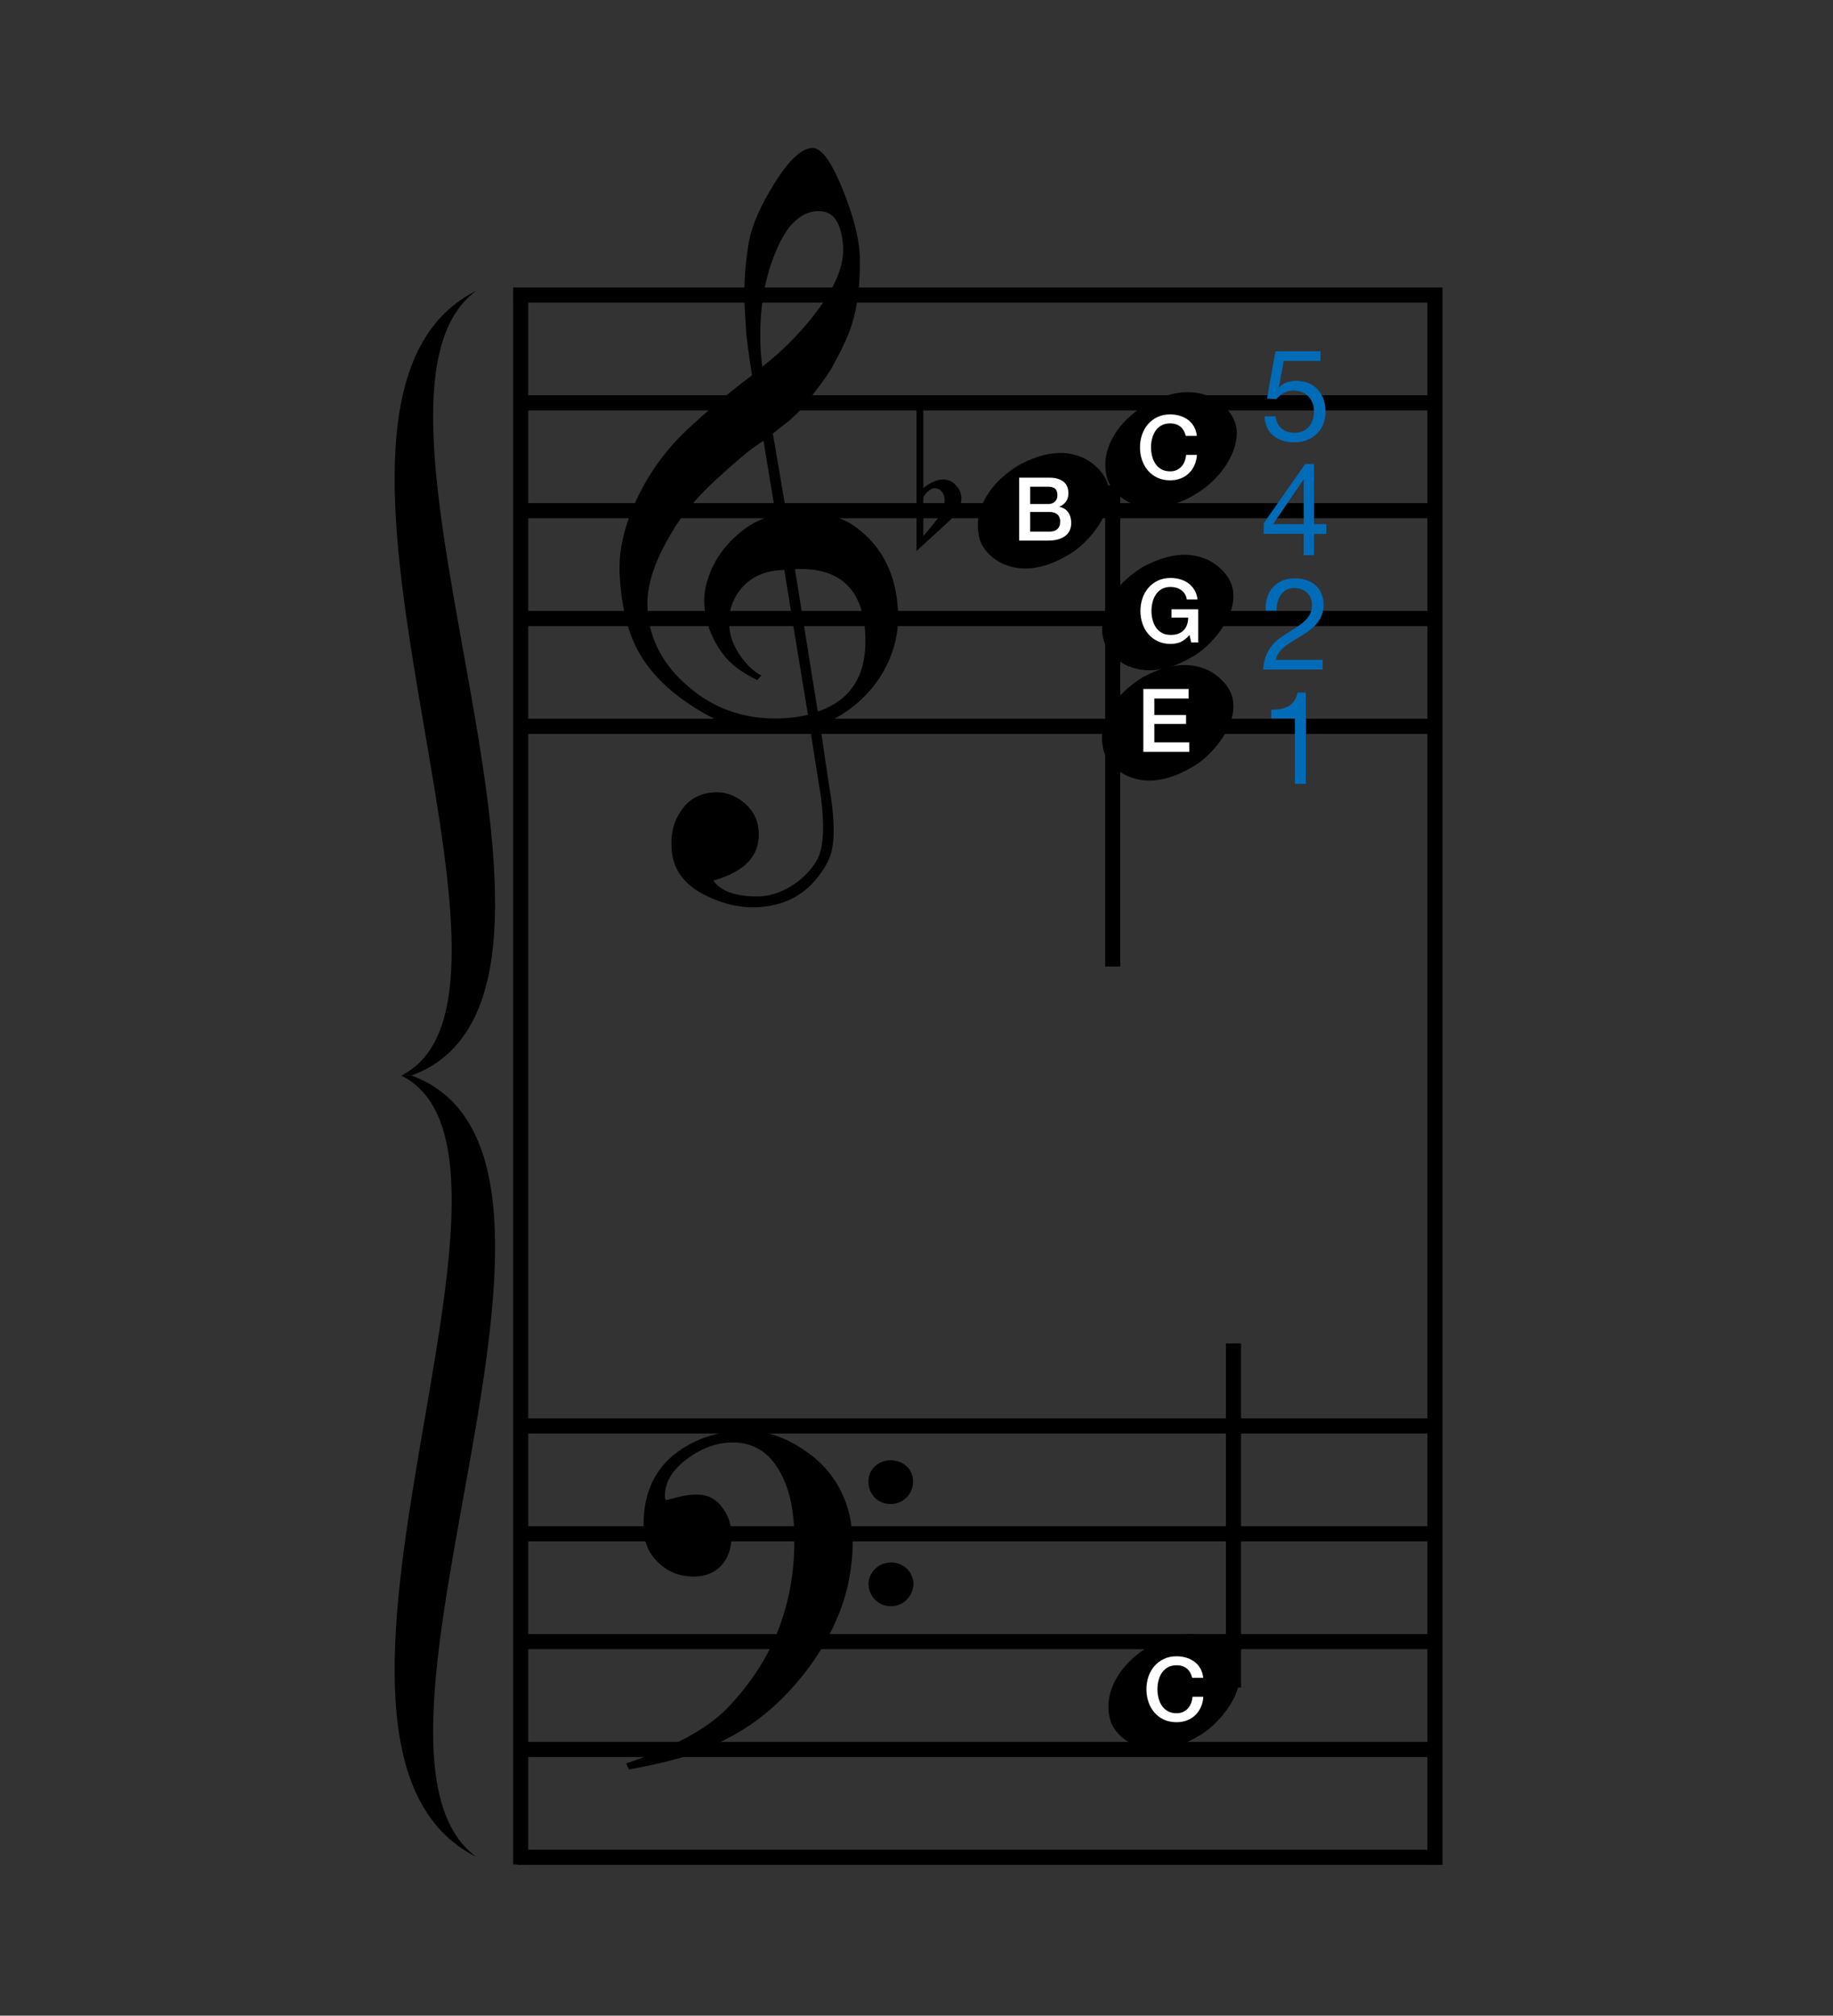 <?xml version="1.0" encoding="utf-8"?>
<!-- Generator: Adobe Illustrator 14.0.0, SVG Export Plug-In . SVG Version: 6.00 Build 43363)  -->
<!DOCTYPE svg PUBLIC "-//W3C//DTD SVG 1.1//EN" "http://www.w3.org/Graphics/SVG/1.1/DTD/svg11.dtd">
<svg version="1.1" id="main" xmlns="http://www.w3.org/2000/svg" xmlns:xlink="http://www.w3.org/1999/xlink" x="0px" y="0px"
	 width="242.362px" height="266.457px" viewBox="0 0 242.362 266.457" enable-background="new 0 0 242.362 266.457"
	 xml:space="preserve">
<rect x="0" y="0" width="242.362" height="266.457" fill="#333333" stroke="none"/>
<line fill="none" stroke="#000000" stroke-width="2" stroke-miterlimit="10" x1="68.847" y1="38.433" x2="68.847" y2="246.464"/>
<line fill="none" stroke="#000000" stroke-width="2" stroke-miterlimit="10" x1="189.733" y1="38.007" x2="189.733" y2="246.521"/>
<line fill="none" stroke="#000000" stroke-width="2" stroke-miterlimit="10" x1="67.858" y1="39" x2="190.184" y2="39"/>
<line fill="none" stroke="#000000" stroke-width="2" stroke-miterlimit="10" x1="68.396" y1="53.254" x2="190.184" y2="53.254"/>
<line fill="none" stroke="#000000" stroke-width="2" stroke-miterlimit="10" x1="68.396" y1="67.508" x2="190.184" y2="67.508"/>
<line fill="none" stroke="#000000" stroke-width="2" stroke-miterlimit="10" x1="68.396" y1="81.762" x2="190.184" y2="81.762"/>
<line fill="none" stroke="#000000" stroke-width="2" stroke-miterlimit="10" x1="68.396" y1="96.016" x2="190.184" y2="96.016"/>
<line fill="none" stroke="#000000" stroke-width="2" stroke-miterlimit="10" x1="68.396" y1="188.502" x2="190.184" y2="188.502"/>
<line fill="none" stroke="#000000" stroke-width="2" stroke-miterlimit="10" x1="68.396" y1="202.756" x2="190.184" y2="202.756"/>
<line fill="none" stroke="#000000" stroke-width="2" stroke-miterlimit="10" x1="68.396" y1="217.01" x2="190.184" y2="217.01"/>
<line fill="none" stroke="#000000" stroke-width="2" stroke-miterlimit="10" x1="68.396" y1="231.265" x2="190.184" y2="231.265"/>
<line fill="none" stroke="#000000" stroke-width="2" stroke-miterlimit="10" x1="68.396" y1="245.519" x2="190.184" y2="245.519"/>
<path d="M62.983,38.433c-28.868,14.434,11.728,92.92-9.923,103.746h1.353C83.732,131.353,43.136,52.867,62.983,38.433"/>
<path d="M62.983,245.472c-28.868-14.434,11.728-92.468-9.923-103.294h1.353C83.732,153.004,43.136,231.038,62.983,245.472"/>
<g>
	<path d="M107.103,96.278c-1.349,0.216-2.806,0.324-4.371,0.324c-3.345,0-5.827-0.377-7.392-1.133
		c-5.018-2.428-8.579-5.396-10.683-8.902c-1.511-2.536-2.428-5.935-2.698-10.144c-0.27-3.507,0.594-7.122,2.482-10.953
		c1.618-3.291,3.723-6.097,6.259-8.524c2.59-2.428,5.503-4.91,8.74-7.338c-0.162-0.917-0.432-2.698-0.755-5.342
		c-0.162-2.482-0.27-4.208-0.27-5.126c0-2.59,0.216-5.071,0.647-7.392c0.432-2.104,1.511-4.586,3.292-7.446
		c1.942-3.129,3.615-4.694,5.071-4.748c1.188,0,2.482,1.781,3.939,5.341c1.457,3.562,2.266,6.637,2.32,9.173
		c0.054,3.399-0.27,6.312-1.025,8.74c-0.486,1.619-1.457,3.615-2.806,6.043c-0.593,0.972-1.781,2.59-3.561,4.802
		c-0.485,0.647-1.187,1.295-1.996,1.997c-0.702,0.539-1.403,1.079-2.104,1.672l1.78,10.467c0.486-0.054,0.972-0.108,1.565-0.108
		c3.292,0,5.827,0.647,7.608,1.997c3.399,2.481,5.233,6.043,5.557,10.629c0.27,3.184-0.486,6.151-2.158,8.902
		c-1.834,2.968-4.532,5.234-8.093,6.69c0.485,3.292,0.917,6.421,1.403,9.389c0.27,1.78,0.377,3.345,0.377,4.586
		c0,1.727-0.27,3.075-0.809,4.101c-1.997,3.723-4.964,5.665-9.01,5.935c-2.428,0.162-4.748-0.377-7.068-1.511
		c-2.859-1.403-4.37-3.453-4.532-6.097c-0.162-1.942,0.216-3.615,1.133-4.964c1.025-1.618,2.482-2.481,4.479-2.59
		c1.349-0.107,2.644,0.324,3.885,1.295c1.241,1.025,1.889,2.267,1.996,3.723c0.27,3.237-1.727,5.45-5.989,6.636
		c0.971,1.403,2.914,2.104,5.827,2.104c3.076,0,6.367-2.104,7.931-4.91c0.486-0.917,0.756-2.374,0.756-4.262
		c0-1.133-0.108-2.428-0.27-3.885L107.103,96.278z M97.768,78.096c-1.025,1.349-1.457,2.913-1.349,4.586
		c0.054,1.241,0.486,2.536,1.349,3.831c0.917,1.349,1.888,2.266,2.914,2.806c-0.162,0.107-0.378,0.323-0.54,0.593
		c-2.104-1.025-3.615-2.158-4.586-3.507c-1.457-1.942-2.266-4.101-2.428-6.475c-0.108-1.564,0.27-3.237,1.079-4.964
		c0.917-1.888,2.212-3.453,3.938-4.802c1.295-1.025,2.752-1.727,4.425-2.104l-1.619-9.766c-1.241,0.701-2.967,2.104-5.287,4.208
		c-2.86,2.536-4.91,4.856-6.205,6.852c-2.806,4.371-4.101,8.094-3.831,11.277c0.27,3.939,2.051,7.284,5.342,10.089
		c3.291,2.86,7.122,4.263,11.546,4.263c1.457,0,2.86-0.162,4.316-0.485c-1.079-6.421-2.104-12.788-3.129-19.154
		C101.06,75.397,99.117,76.315,97.768,78.096z M102.624,33.151c-1.403,3.237-2.104,7.014-2.104,11.277
		c0,1.402,0.108,2.751,0.27,4.046c2.86-2.212,5.234-4.694,7.23-7.338c2.482-3.292,3.615-6.151,3.453-8.579
		c-0.216-3.13-1.295-4.694-3.237-4.641C105.969,27.917,104.081,29.644,102.624,33.151z M108.127,94.066
		c4.586-1.565,6.636-5.072,6.259-10.629c-0.432-5.719-3.507-8.471-9.28-8.201L108.127,94.066z"/>
</g>
<g>
	<path d="M99.883,227.539c-2.197,1.607-4.875,3-8.09,4.232c-1.982,0.75-4.875,1.446-8.625,2.143l-0.375-0.803
		c1.822-0.589,3.536-1.286,5.09-1.982c3.75-1.661,6.536-3.482,8.411-5.464c6-6.268,8.894-13.822,8.733-22.769
		c-0.054-3-0.536-5.571-1.554-7.661c-1.447-3.054-3.643-4.554-6.59-4.554c-2.089,0-4.125,0.75-6.054,2.197
		c-2.089,1.554-3.054,3.321-2.893,5.25c0.054,0.107,0.107,0.161,0.214,0.161c0,0,0.482-0.107,1.447-0.375
		c1.018-0.268,1.982-0.375,2.893-0.321c1.232,0.054,2.304,0.643,3.107,1.822c0.75,1.018,1.125,2.25,1.125,3.696
		c0,3.054-1.821,5.304-4.982,5.304c-1.821,0-3.375-0.589-4.607-1.768c-1.339-1.232-2.036-2.786-2.036-4.768
		c-0.107-4.982,1.875-8.625,5.947-10.875c2.196-1.232,4.661-1.822,7.339-1.875c2.732-0.054,5.411,0.803,8.036,2.625
		c2.625,1.768,4.393,4.071,5.411,6.857c0.589,1.661,0.911,3.482,0.911,5.411c0,1.661-0.214,3.536-0.643,5.572
		c-0.482,2.143-1.339,4.447-2.678,6.965C107.222,220.627,103.687,224.806,99.883,227.539z M117.723,193.037c1.661,0,3,1.125,3,2.786
		c0.054,1.661-1.339,3-2.893,3c-1.661,0.053-3-1.232-3-2.893C114.776,194.27,116.062,193.091,117.723,193.037z M117.776,206.538
		c1.661,0,2.946,1.232,3,2.786c0,1.661-1.339,3-2.893,3c-1.661,0.054-3-1.232-3.054-2.893
		C114.83,207.877,116.115,206.591,117.776,206.538z"/>
</g>
<line fill="none" stroke="#000000" stroke-width="2" stroke-miterlimit="10" x1="147.124" y1="64.173" x2="147.124" y2="127.773"/>
<line fill="none" stroke="#000000" stroke-width="2" stroke-miterlimit="10" x1="163.093" y1="177.589" x2="163.093" y2="223.092"/>
<path d="M163.531,57.289c-0.039,1.112-0.336,2.203-0.893,3.274c-0.555,1.073-1.279,2.044-2.173,2.917
	c-0.893,0.873-1.915,1.618-3.065,2.232c-1.152,0.615-2.322,1.033-3.514,1.251c-1.191,0.219-2.343,0.178-3.454-0.12
	c-1.112-0.296-2.104-0.902-2.978-1.815c-0.516-0.557-0.863-1.131-1.042-1.727c-0.178-0.596-0.268-1.231-0.268-1.905
	c0-0.756,0.139-1.519,0.417-2.292c0.277-0.775,0.665-1.508,1.16-2.204c0.497-0.694,1.073-1.329,1.727-1.905
	c0.655-0.574,1.341-1.082,2.054-1.519c0.874-0.476,1.766-0.863,2.68-1.161c0.913-0.298,1.816-0.455,2.708-0.476
	c0.894-0.019,1.768,0.118,2.62,0.416c0.853,0.298,1.639,0.786,2.353,1.459C162.977,54.749,163.531,55.939,163.531,57.289z"/>
<path d="M163.093,78.785c0,0.754-0.158,1.528-0.476,2.322c-0.319,0.793-0.735,1.547-1.251,2.263
	c-0.516,0.713-1.112,1.388-1.785,2.024c-0.676,0.634-1.39,1.15-2.144,1.547c-0.874,0.516-1.776,0.923-2.71,1.221
	c-0.932,0.298-1.855,0.447-2.768,0.447s-1.795-0.171-2.65-0.507c-0.853-0.336-1.618-0.863-2.292-1.577
	c-0.516-0.557-0.863-1.131-1.042-1.727c-0.178-0.596-0.268-1.231-0.268-1.905c0-0.756,0.139-1.519,0.417-2.292
	c0.277-0.775,0.665-1.508,1.16-2.205c0.497-0.694,1.073-1.329,1.727-1.905c0.655-0.574,1.341-1.082,2.054-1.519
	c0.874-0.476,1.766-0.863,2.68-1.161c0.913-0.298,1.816-0.455,2.708-0.476c0.894-0.02,1.768,0.118,2.62,0.416
	c0.853,0.298,1.639,0.786,2.353,1.459C162.539,76.245,163.093,77.436,163.093,78.785z"/>
<path d="M163.093,93.359c0,0.754-0.158,1.527-0.476,2.322c-0.319,0.793-0.735,1.547-1.251,2.262
	c-0.516,0.714-1.112,1.389-1.785,2.024c-0.676,0.634-1.39,1.151-2.144,1.547c-0.874,0.516-1.776,0.923-2.71,1.221
	c-0.932,0.298-1.855,0.448-2.768,0.448s-1.795-0.171-2.65-0.507c-0.853-0.337-1.618-0.864-2.292-1.577
	c-0.516-0.557-0.863-1.131-1.042-1.727c-0.178-0.596-0.268-1.232-0.268-1.905c0-0.756,0.139-1.519,0.417-2.292
	c0.277-0.775,0.665-1.508,1.16-2.204c0.497-0.694,1.073-1.329,1.727-1.905c0.655-0.574,1.341-1.082,2.054-1.519
	c0.874-0.476,1.766-0.864,2.68-1.162c0.913-0.297,1.816-0.455,2.708-0.476c0.894-0.02,1.768,0.118,2.62,0.416
	c0.853,0.298,1.639,0.786,2.353,1.459C162.539,90.818,163.093,92.01,163.093,93.359z"/>
<g>
	<path fill="#006CB7" d="M169.736,47.711l-0.646,3.47l0.034,0.034c0.261-0.295,0.598-0.513,1.012-0.655
		c0.414-0.142,0.825-0.213,1.233-0.213c0.533,0,1.038,0.085,1.514,0.255s0.89,0.428,1.242,0.774
		c0.351,0.346,0.629,0.777,0.833,1.292c0.204,0.516,0.306,1.12,0.306,1.812c0,0.51-0.088,1.006-0.264,1.488
		c-0.176,0.482-0.44,0.91-0.791,1.284c-0.352,0.375-0.791,0.672-1.318,0.893c-0.527,0.221-1.142,0.332-1.845,0.332
		c-0.521,0-1.012-0.077-1.471-0.229c-0.459-0.153-0.865-0.374-1.216-0.664c-0.352-0.289-0.629-0.649-0.833-1.08
		c-0.204-0.431-0.312-0.918-0.323-1.463h1.446c0.022,0.306,0.099,0.593,0.229,0.859c0.13,0.267,0.306,0.499,0.527,0.697
		c0.221,0.199,0.482,0.352,0.782,0.459s0.632,0.162,0.995,0.162c0.34,0,0.666-0.06,0.978-0.179c0.312-0.119,0.583-0.298,0.816-0.536
		c0.232-0.238,0.417-0.536,0.553-0.893c0.136-0.357,0.204-0.774,0.204-1.25c0-0.397-0.065-0.763-0.196-1.097
		s-0.314-0.624-0.553-0.867s-0.524-0.434-0.859-0.57c-0.334-0.136-0.706-0.204-1.114-0.204c-0.477,0-0.899,0.105-1.267,0.314
		c-0.369,0.21-0.695,0.485-0.978,0.825l-1.242-0.068l1.123-6.259h5.953v1.275H169.736z"/>
</g>
<g>
	<path fill="#006CB7" d="M175.366,69.299v1.276h-1.633v2.823h-1.361v-2.823h-5.29v-1.395l5.494-7.841h1.157v7.959H175.366z
		 M172.373,63.398h-0.034l-4.014,5.901h4.048V63.398z"/>
</g>
<g>
	<path fill="#006CB7" d="M167.542,79.017c0.159-0.521,0.405-0.972,0.74-1.352s0.751-0.678,1.25-0.893s1.066-0.323,1.701-0.323
		c0.521,0,1.012,0.077,1.471,0.229c0.459,0.153,0.859,0.375,1.199,0.664s0.609,0.649,0.808,1.08c0.198,0.431,0.297,0.93,0.297,1.497
		c0,0.533-0.083,1.003-0.247,1.412c-0.165,0.408-0.383,0.774-0.655,1.097c-0.272,0.323-0.584,0.615-0.936,0.875
		c-0.352,0.261-0.714,0.51-1.088,0.749c-0.374,0.227-0.749,0.451-1.123,0.672s-0.717,0.457-1.029,0.706
		c-0.312,0.25-0.579,0.519-0.799,0.808c-0.221,0.289-0.366,0.621-0.434,0.995h6.191v1.275h-7.875
		c0.057-0.714,0.184-1.324,0.383-1.828c0.198-0.504,0.451-0.944,0.757-1.318s0.652-0.703,1.037-0.986
		c0.386-0.283,0.788-0.55,1.208-0.799c0.51-0.317,0.958-0.609,1.343-0.876s0.706-0.536,0.961-0.808
		c0.255-0.272,0.448-0.567,0.579-0.884c0.13-0.317,0.195-0.686,0.195-1.105c0-0.329-0.062-0.626-0.187-0.893
		c-0.125-0.266-0.292-0.496-0.502-0.688c-0.209-0.193-0.457-0.34-0.74-0.442s-0.584-0.153-0.901-0.153
		c-0.419,0-0.78,0.088-1.08,0.264c-0.3,0.176-0.547,0.406-0.74,0.689c-0.193,0.284-0.332,0.604-0.417,0.961
		c-0.085,0.357-0.122,0.717-0.111,1.08h-1.445C167.321,80.105,167.383,79.539,167.542,79.017z"/>
</g>
<g>
	<path fill="#006CB7" d="M171.216,103.616v-8.64h-3.13v-1.156c0.408,0,0.805-0.031,1.191-0.094c0.385-0.062,0.734-0.179,1.046-0.349
		c0.312-0.17,0.575-0.402,0.791-0.697c0.215-0.295,0.362-0.669,0.442-1.123h1.105v12.059H171.216z"/>
</g>
<g>
	<path fill="#FFFFFF" d="M156.789,57.625c-0.062-0.241-0.148-0.462-0.256-0.665c-0.109-0.202-0.249-0.376-0.419-0.524
		c-0.171-0.147-0.371-0.262-0.6-0.344c-0.229-0.082-0.495-0.123-0.798-0.123c-0.442,0-0.825,0.089-1.147,0.268
		s-0.584,0.417-0.787,0.716c-0.202,0.299-0.352,0.639-0.448,1.02c-0.097,0.381-0.146,0.769-0.146,1.165
		c0,0.396,0.049,0.785,0.146,1.166c0.097,0.38,0.246,0.72,0.448,1.02c0.202,0.299,0.464,0.538,0.787,0.716s0.705,0.268,1.147,0.268
		c0.326,0,0.614-0.056,0.862-0.169s0.462-0.268,0.641-0.466c0.179-0.198,0.319-0.429,0.419-0.693
		c0.101-0.264,0.167-0.548,0.198-0.851h1.421c-0.031,0.497-0.138,0.952-0.32,1.363c-0.183,0.412-0.429,0.768-0.74,1.066
		c-0.311,0.299-0.676,0.53-1.095,0.693c-0.419,0.163-0.882,0.245-1.387,0.245c-0.622,0-1.179-0.115-1.672-0.344
		s-0.911-0.542-1.252-0.938s-0.604-0.858-0.787-1.387c-0.182-0.528-0.273-1.091-0.273-1.689c0-0.59,0.091-1.149,0.273-1.678
		c0.183-0.528,0.445-0.99,0.787-1.386s0.759-0.711,1.252-0.944s1.05-0.35,1.672-0.35c0.466,0,0.905,0.064,1.317,0.192
		c0.412,0.128,0.774,0.314,1.089,0.559c0.314,0.245,0.569,0.542,0.763,0.892c0.194,0.35,0.314,0.75,0.361,1.2H156.789z"/>
</g>
<g>
	<path fill="#FFFFFF" d="M158.432,84.922H157.5l-0.221-0.979c-0.389,0.442-0.777,0.75-1.165,0.92
		c-0.389,0.17-0.835,0.256-1.34,0.256c-0.622,0-1.179-0.115-1.672-0.344c-0.494-0.229-0.911-0.542-1.253-0.938
		s-0.604-0.858-0.786-1.387c-0.183-0.528-0.274-1.091-0.274-1.689c0-0.59,0.091-1.149,0.274-1.678
		c0.182-0.528,0.444-0.99,0.786-1.386s0.759-0.711,1.253-0.944c0.493-0.233,1.05-0.35,1.672-0.35c0.45,0,0.879,0.061,1.287,0.181
		c0.408,0.121,0.771,0.299,1.089,0.536s0.583,0.534,0.792,0.891c0.209,0.357,0.342,0.769,0.396,1.235h-1.421
		c-0.039-0.272-0.122-0.511-0.25-0.717c-0.128-0.206-0.29-0.378-0.483-0.519c-0.194-0.14-0.412-0.245-0.652-0.314
		c-0.241-0.07-0.494-0.105-0.757-0.105c-0.443,0-0.826,0.089-1.148,0.268s-0.584,0.417-0.786,0.716
		c-0.202,0.299-0.352,0.639-0.449,1.02c-0.097,0.381-0.146,0.769-0.146,1.165c0,0.396,0.048,0.785,0.146,1.166
		c0.097,0.38,0.247,0.72,0.449,1.02c0.202,0.299,0.464,0.538,0.786,0.716s0.705,0.268,1.148,0.268
		c0.373,0.008,0.703-0.041,0.99-0.146c0.287-0.105,0.53-0.256,0.728-0.455c0.198-0.198,0.348-0.441,0.449-0.728
		c0.101-0.288,0.155-0.606,0.163-0.956h-2.214v-1.107h3.542V84.922z"/>
</g>
<path d="M146.675,65.329c0,0.754-0.158,1.528-0.476,2.322c-0.319,0.793-0.735,1.547-1.251,2.263
	c-0.516,0.713-1.112,1.388-1.785,2.024c-0.676,0.634-1.39,1.15-2.144,1.547c-0.874,0.516-1.776,0.923-2.71,1.221
	c-0.932,0.298-1.855,0.447-2.768,0.447s-1.795-0.171-2.65-0.507c-0.853-0.336-1.618-0.863-2.292-1.577
	c-0.516-0.557-0.863-1.131-1.042-1.727c-0.178-0.596-0.268-1.231-0.268-1.905c0-0.756,0.139-1.519,0.417-2.292
	c0.277-0.775,0.665-1.508,1.16-2.205c0.497-0.694,1.073-1.329,1.727-1.905c0.655-0.574,1.341-1.082,2.054-1.519
	c0.874-0.476,1.766-0.863,2.68-1.161c0.913-0.298,1.816-0.455,2.708-0.476c0.894-0.02,1.768,0.118,2.62,0.416
	c0.853,0.298,1.639,0.786,2.353,1.459C146.12,62.789,146.675,63.979,146.675,65.329z"/>
<g>
	<path fill="#FFFFFF" d="M134.754,63.146h4.043c0.746,0,1.344,0.171,1.794,0.513c0.45,0.342,0.676,0.858,0.676,1.549
		c0,0.419-0.103,0.779-0.309,1.078c-0.206,0.299-0.5,0.53-0.88,0.693v0.023c0.513,0.109,0.901,0.352,1.165,0.728
		c0.264,0.377,0.396,0.849,0.396,1.416c0,0.326-0.059,0.631-0.175,0.915c-0.117,0.284-0.299,0.528-0.548,0.734
		c-0.249,0.206-0.567,0.369-0.956,0.489c-0.388,0.121-0.85,0.181-1.386,0.181h-3.822V63.146z M136.211,66.63h2.377
		c0.35,0,0.641-0.099,0.874-0.297c0.233-0.198,0.35-0.483,0.35-0.856c0-0.419-0.104-0.714-0.314-0.885
		c-0.209-0.171-0.513-0.256-0.909-0.256h-2.377V66.63z M136.211,70.277h2.575c0.443,0,0.787-0.114,1.031-0.344
		c0.245-0.229,0.367-0.553,0.367-0.973c0-0.412-0.123-0.729-0.367-0.95s-0.588-0.332-1.031-0.332h-2.575V70.277z"/>
</g>
<g>
	<path fill="#FFFFFF" d="M151.173,91.079h5.989v1.258h-4.532v2.179h4.194v1.188h-4.194v2.435h4.614v1.258h-6.07V91.079z"/>
</g>
<path d="M163.942,221.44c0,0.754-0.158,1.527-0.476,2.322c-0.319,0.793-0.735,1.547-1.251,2.262
	c-0.516,0.714-1.112,1.389-1.785,2.024c-0.676,0.634-1.39,1.151-2.144,1.547c-0.874,0.516-1.776,0.923-2.71,1.221
	c-0.932,0.298-1.855,0.448-2.768,0.448s-1.795-0.171-2.65-0.507c-0.853-0.337-1.618-0.864-2.292-1.577
	c-0.516-0.557-0.863-1.131-1.042-1.727c-0.178-0.596-0.268-1.232-0.268-1.905c0-0.756,0.139-1.519,0.417-2.292
	c0.277-0.775,0.665-1.508,1.16-2.204c0.497-0.694,1.073-1.329,1.727-1.905c0.655-0.574,1.341-1.082,2.054-1.519
	c0.874-0.476,1.766-0.864,2.68-1.162c0.913-0.297,1.816-0.455,2.708-0.476c0.894-0.02,1.768,0.118,2.62,0.416
	c0.853,0.298,1.639,0.786,2.353,1.459C163.387,218.899,163.942,220.09,163.942,221.44z"/>
<g>
	<path fill="#FFFFFF" d="M157.637,221.795c-0.062-0.241-0.148-0.462-0.256-0.665c-0.109-0.202-0.249-0.376-0.419-0.524
		c-0.171-0.147-0.371-0.262-0.6-0.344c-0.229-0.082-0.495-0.123-0.798-0.123c-0.442,0-0.825,0.089-1.147,0.268
		s-0.584,0.417-0.787,0.716c-0.202,0.299-0.352,0.639-0.448,1.02c-0.097,0.381-0.146,0.769-0.146,1.165
		c0,0.396,0.049,0.785,0.146,1.166c0.097,0.38,0.246,0.72,0.448,1.02c0.202,0.299,0.464,0.538,0.787,0.716s0.705,0.268,1.147,0.268
		c0.326,0,0.614-0.056,0.862-0.169s0.462-0.268,0.641-0.466c0.179-0.198,0.319-0.429,0.419-0.693
		c0.101-0.264,0.167-0.548,0.198-0.851h1.421c-0.031,0.497-0.138,0.952-0.32,1.363c-0.183,0.412-0.429,0.768-0.74,1.066
		c-0.311,0.299-0.676,0.53-1.095,0.693c-0.419,0.163-0.882,0.245-1.387,0.245c-0.622,0-1.179-0.115-1.672-0.344
		s-0.911-0.542-1.252-0.938s-0.604-0.858-0.787-1.387c-0.182-0.528-0.273-1.091-0.273-1.689c0-0.59,0.091-1.149,0.273-1.678
		c0.183-0.528,0.445-0.99,0.787-1.386s0.759-0.711,1.252-0.944s1.05-0.35,1.672-0.35c0.466,0,0.905,0.064,1.317,0.192
		c0.412,0.128,0.774,0.314,1.089,0.559c0.314,0.245,0.569,0.542,0.763,0.892c0.194,0.35,0.314,0.75,0.361,1.2H157.637z"/>
</g>
<g>
	<path d="M127.12,65.898c0,0.78-0.34,1.569-1.02,2.368c-0.14,0.18-0.79,0.799-1.95,1.859c-1,0.899-1.991,1.808-2.97,2.728V53.72h0.9
		v10.8c0.44-0.34,0.85-0.6,1.23-0.78c0.5-0.24,0.98-0.36,1.44-0.36c0.6,0,1.145,0.255,1.635,0.765
		C126.875,64.654,127.12,65.239,127.12,65.898z M124.9,66.17c0-0.46-0.11-0.835-0.33-1.125c-0.22-0.29-0.5-0.455-0.84-0.495
		c-0.32-0.06-0.675,0.085-1.065,0.435c-0.39,0.35-0.585,0.645-0.585,0.885v5.01c0.98-1.16,1.57-1.88,1.77-2.16
		C124.549,67.74,124.9,66.89,124.9,66.17z"/>
</g>
</svg>

